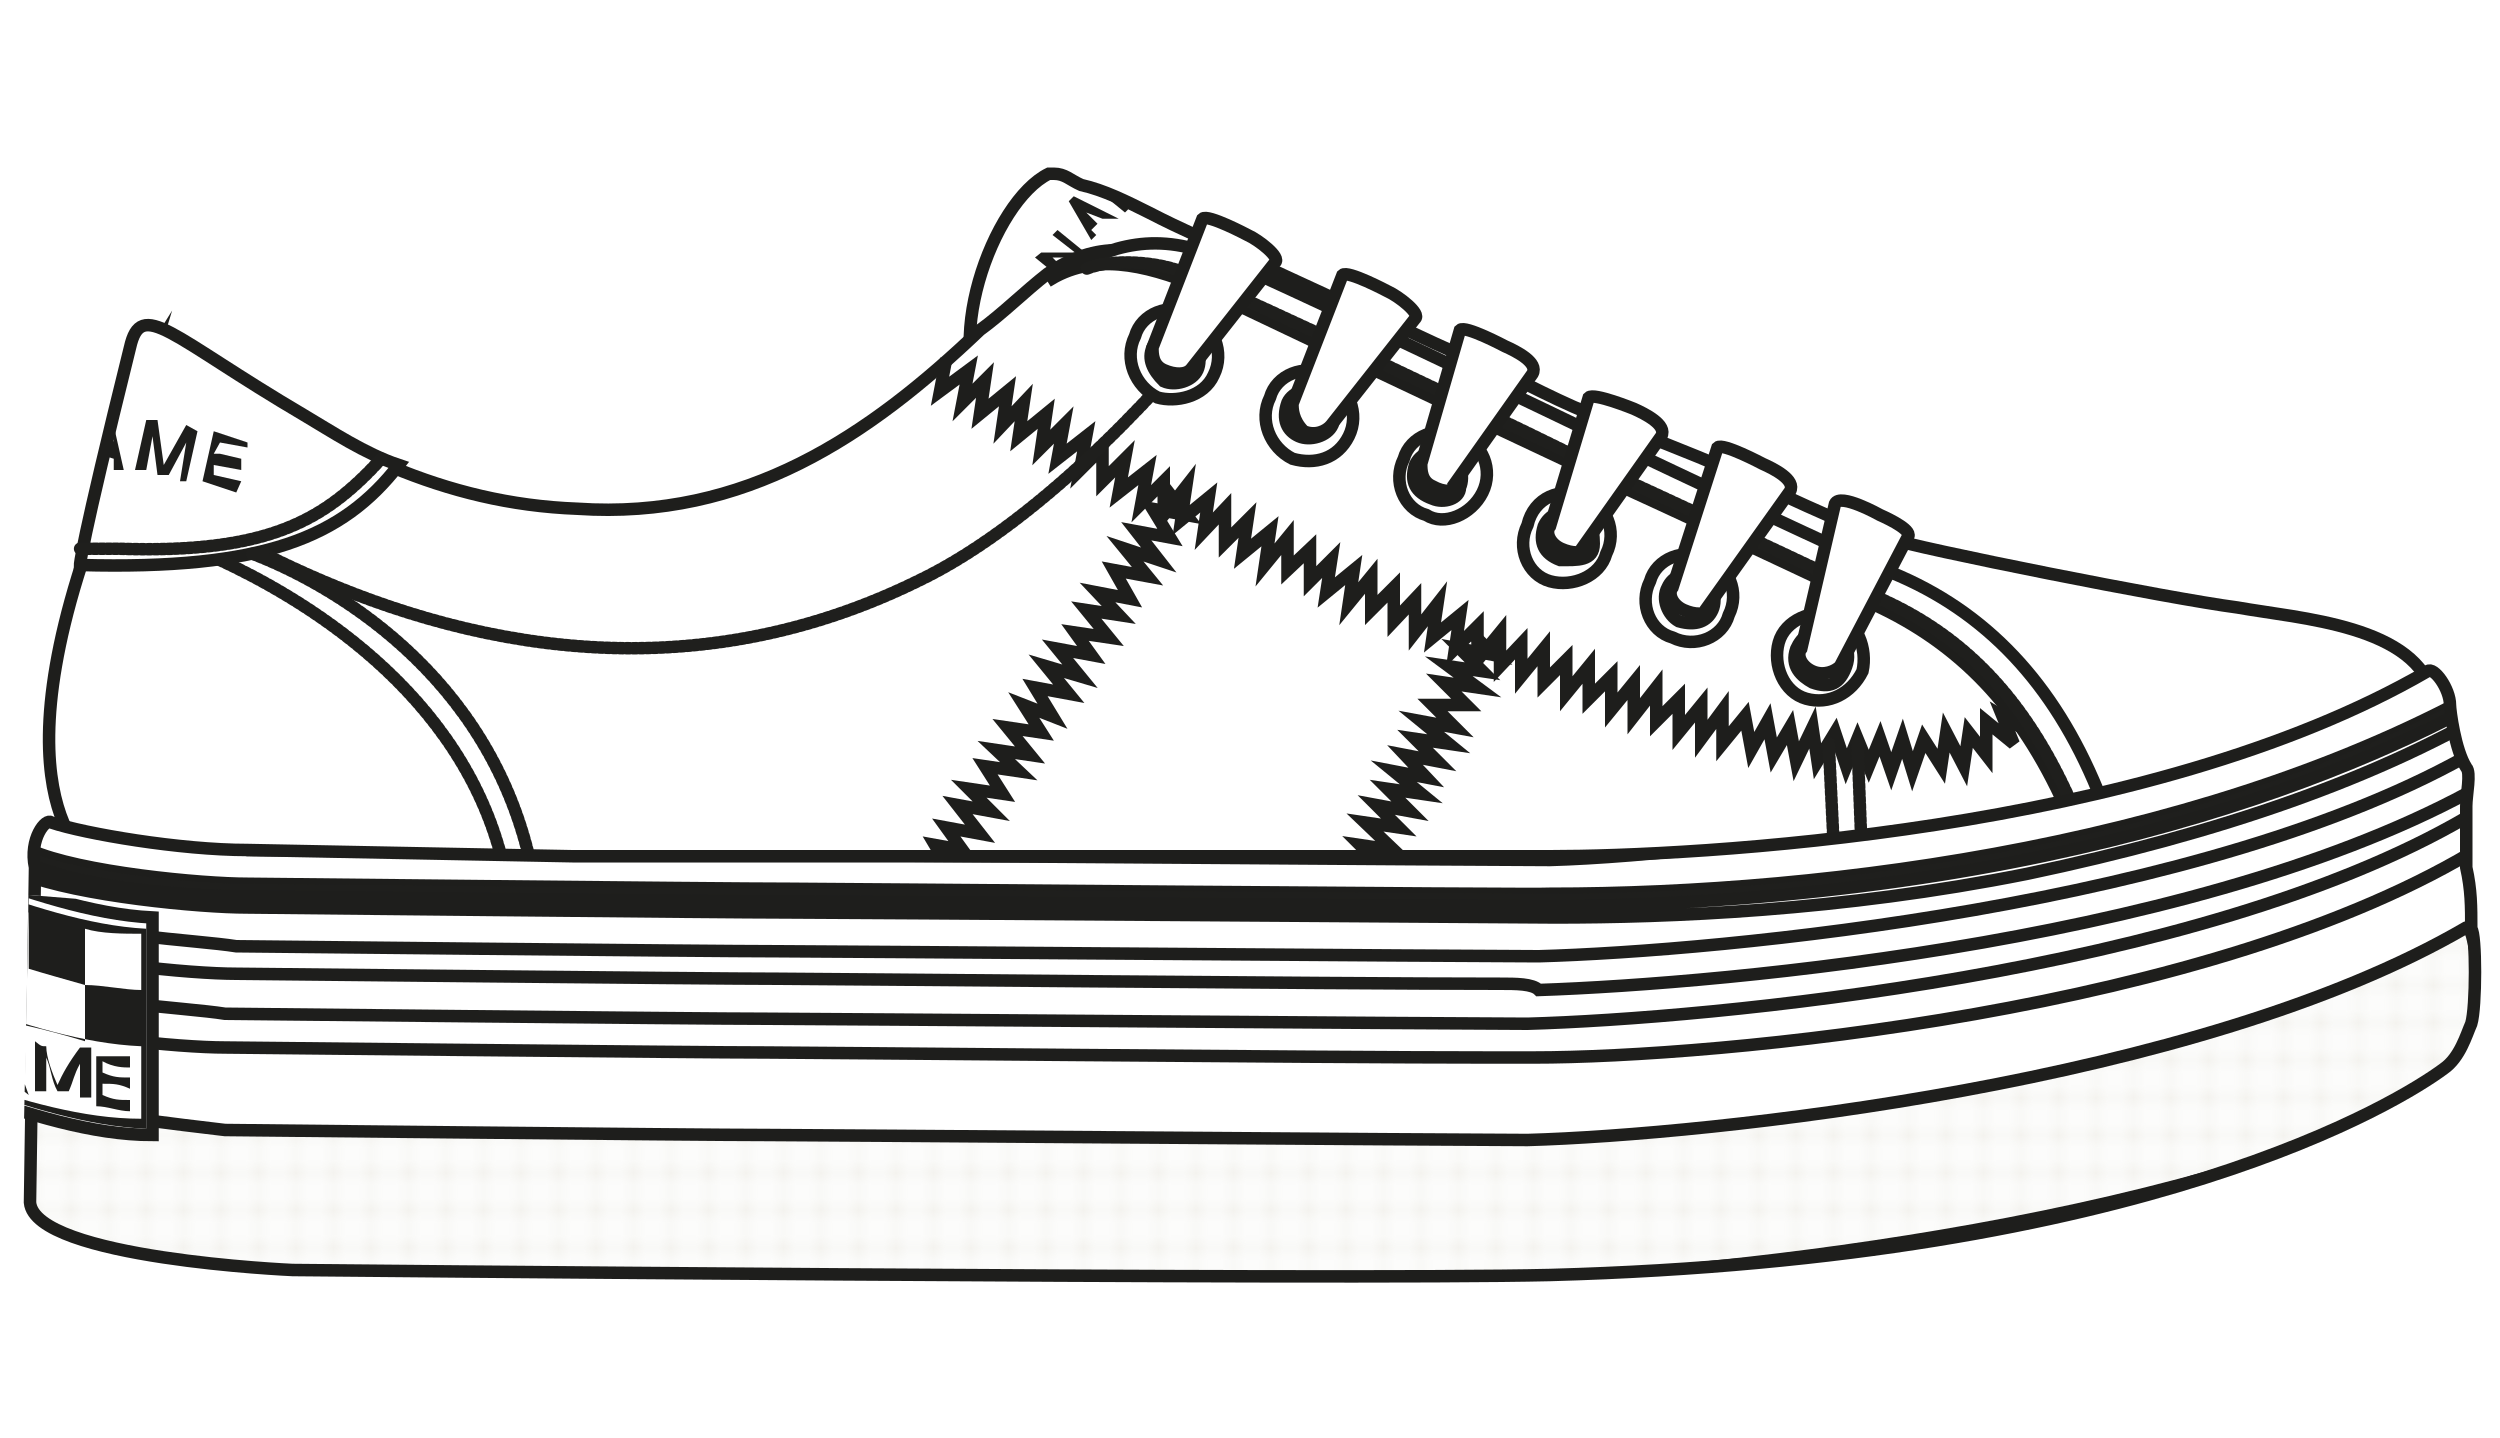 <?xml version="1.0" encoding="utf-8"?>
<!-- Generator: Adobe Illustrator 27.8.0, SVG Export Plug-In . SVG Version: 6.00 Build 0)  -->
<svg version="1.1" id="Calque_1" xmlns="http://www.w3.org/2000/svg" xmlns:xlink="http://www.w3.org/1999/xlink" x="0px" y="0px"
	 viewBox="0 0 200 115" style="enable-background:new 0 0 200 115;" xml:space="preserve">
<style type="text/css">
	.st0{fill:none;}
	.st1{fill:none;stroke:#F4F3EF;stroke-width:2;stroke-dasharray:2,1;}
	.st2{fill:#FFFFFF;stroke:#1E1E1C;stroke-miterlimit:10;}
	.st3{clip-path:url(#SVGID_00000050625144845858235300000011457571938213290662_);}
	.st4{fill:#1E1E1C;}
	.st5{fill:none;stroke:#1E1E1C;}
	.st6{fill:none;stroke:#1E1E1C;stroke-miterlimit:10;}
	.st7{clip-path:url(#SVGID_00000010997073680415753650000014226406010604918923_);}
	.st8{fill:none;stroke:#1F1F1D;stroke-linecap:round;stroke-linejoin:round;stroke-dasharray:0.27,0.27;}
	.st9{fill:#FFFFFF;}
	.st10{clip-path:url(#SVGID_00000036962707563242072810000006271988823670176388_);}
	.st11{fill:none;stroke:#1F1F1D;stroke-linecap:round;stroke-linejoin:round;stroke-dasharray:0.82,0.27;}
	.st12{fill:url(#SVGID_00000074431444867060644680000017725938393809500314_);stroke:#1E1E1C;}
	.st13{clip-path:url(#SVGID_00000072250529666074558220000011243478069981977742_);}
</style>
<pattern  width="72" height="72" patternUnits="userSpaceOnUse" id="SVGID_0000010107794782301211799" viewBox="71.5 -72 72 72" style="overflow:visible;">
	<g>
		<rect x="71.5" y="-72" class="st0" width="72" height="72"/>
		<g>
			<rect x="71.5" y="-72" class="st0" width="72" height="72"/>
			<g>
				<rect x="71.5" y="-72" class="st0" width="72" height="72"/>
				<g>
					<line class="st1" x1="72" y1="-1.5" x2="144" y2="-1.5"/>
					<line class="st1" x1="72" y1="-4.5" x2="144" y2="-4.5"/>
					<line class="st1" x1="72" y1="-7.5" x2="144" y2="-7.5"/>
					<line class="st1" x1="72" y1="-10.5" x2="144" y2="-10.5"/>
					<line class="st1" x1="72" y1="-13.5" x2="144" y2="-13.5"/>
					<line class="st1" x1="72" y1="-16.5" x2="144" y2="-16.5"/>
					<line class="st1" x1="72" y1="-19.5" x2="144" y2="-19.5"/>
					<line class="st1" x1="72" y1="-22.5" x2="144" y2="-22.5"/>
					<line class="st1" x1="72" y1="-25.5" x2="144" y2="-25.5"/>
					<line class="st1" x1="72" y1="-28.5" x2="144" y2="-28.5"/>
					<line class="st1" x1="72" y1="-31.5" x2="144" y2="-31.5"/>
					<line class="st1" x1="72" y1="-34.5" x2="144" y2="-34.5"/>
					<line class="st1" x1="72" y1="-37.5" x2="144" y2="-37.5"/>
					<line class="st1" x1="72" y1="-40.5" x2="144" y2="-40.5"/>
					<line class="st1" x1="72" y1="-43.5" x2="144" y2="-43.5"/>
					<line class="st1" x1="72" y1="-46.5" x2="144" y2="-46.5"/>
					<line class="st1" x1="72" y1="-49.5" x2="144" y2="-49.5"/>
					<line class="st1" x1="72" y1="-52.5" x2="144" y2="-52.5"/>
					<line class="st1" x1="72" y1="-55.5" x2="144" y2="-55.5"/>
					<line class="st1" x1="72" y1="-58.5" x2="144" y2="-58.5"/>
					<line class="st1" x1="72" y1="-61.5" x2="144" y2="-61.5"/>
					<line class="st1" x1="72" y1="-64.5" x2="144" y2="-64.5"/>
					<line class="st1" x1="72" y1="-67.5" x2="144" y2="-67.5"/>
					<line class="st1" x1="72" y1="-70.5" x2="144" y2="-70.5"/>
				</g>
				<g>
					<line class="st1" x1="0" y1="-1.5" x2="72" y2="-1.5"/>
					<line class="st1" x1="0" y1="-4.5" x2="72" y2="-4.5"/>
					<line class="st1" x1="0" y1="-7.5" x2="72" y2="-7.5"/>
					<line class="st1" x1="0" y1="-10.5" x2="72" y2="-10.5"/>
					<line class="st1" x1="0" y1="-13.5" x2="72" y2="-13.5"/>
					<line class="st1" x1="0" y1="-16.5" x2="72" y2="-16.5"/>
					<line class="st1" x1="0" y1="-19.5" x2="72" y2="-19.5"/>
					<line class="st1" x1="0" y1="-22.5" x2="72" y2="-22.5"/>
					<line class="st1" x1="0" y1="-25.5" x2="72" y2="-25.5"/>
					<line class="st1" x1="0" y1="-28.5" x2="72" y2="-28.5"/>
					<line class="st1" x1="0" y1="-31.5" x2="72" y2="-31.5"/>
					<line class="st1" x1="0" y1="-34.5" x2="72" y2="-34.5"/>
					<line class="st1" x1="0" y1="-37.5" x2="72" y2="-37.5"/>
					<line class="st1" x1="0" y1="-40.5" x2="72" y2="-40.5"/>
					<line class="st1" x1="0" y1="-43.5" x2="72" y2="-43.5"/>
					<line class="st1" x1="0" y1="-46.5" x2="72" y2="-46.5"/>
					<line class="st1" x1="0" y1="-49.5" x2="72" y2="-49.5"/>
					<line class="st1" x1="0" y1="-52.5" x2="72" y2="-52.5"/>
					<line class="st1" x1="0" y1="-55.5" x2="72" y2="-55.5"/>
					<line class="st1" x1="0" y1="-58.5" x2="72" y2="-58.5"/>
					<line class="st1" x1="0" y1="-61.5" x2="72" y2="-61.5"/>
					<line class="st1" x1="0" y1="-64.5" x2="72" y2="-64.5"/>
					<line class="st1" x1="0" y1="-67.5" x2="72" y2="-67.5"/>
					<line class="st1" x1="0" y1="-70.5" x2="72" y2="-70.5"/>
				</g>
			</g>
		</g>
	</g>
</pattern>
<g>
	<rect x="1.9" y="-40.2" class="st0" width="195.4" height="195.4"/>
	<path class="st2" d="M150.8,43c-3.1-0.9-9.4-4-12.5-5.4s-6.7-2.7-9.8-4c-3.6-1.3-6.7-3.1-9.8-4.5c-3.6-1.3-6.7-3.1-10.3-4.5
		c-3.1-1.3-5.8-2.7-8.9-4c-2.7-1.3-4.9-2.2-7.6-3.6c-1.8-0.9-3.6-1.8-5.4-2.2c-0.9-0.4-1.3-0.9-2.2-0.9c0,0,0,0-0.4,0
		c-4.5,2.2-8.9,14.3-4.5,19.2C50.2,55.9,12.6,30,12.6,30c-2.2,6.7-5.8,37.6-2.2,40.2c0,0.4,81.4,2.2,81.4,2.2
		c-0.9-0.9,43.8,2.7,51.4-1.8l22.8-4.5l22.4-4.5l4.5-1.3c0.4-0.9,1.3-1.3,1.8-2.7c0-0.9,0-0.4,0-1.8c-1.3-5.8-10.7-6.3-15.7-7.2
		C173.6,47.9,153.5,43.9,150.8,43L150.8,43z M25.6,70.7L25.6,70.7L25.6,70.7L25.6,70.7L25.6,70.7z"/>
	<g>
		<g>
			<defs>
				<path id="SVGID_1_" d="M75.2,25.5l8-0.4l5.8-5.4l1.3-3.1c0,0-8-4-8-3.6c0,0.4-3.6,2.7-3.6,2.7L75.2,25.5L75.2,25.5z"/>
			</defs>
			<clipPath id="SVGID_00000013887266785213628560000014509319230834713273_">
				<use xlink:href="#SVGID_1_"  style="overflow:visible;"/>
			</clipPath>
			<g style="clip-path:url(#SVGID_00000013887266785213628560000014509319230834713273_);">
				<g>
					<path class="st4" d="M84.2,26c-0.4,0.9-1.8,1.3-2.7,0.9s-1.3-1.8-0.9-2.7c0.4-0.9,1.8-1.3,2.7-0.9C84.2,24.2,84.6,25.1,84.2,26
						L84.2,26z M82.4,23.7L82.4,23.7L82.4,23.7l0.4,2.2l0,0l0,0l0,0l0,0l0.4-0.4c0.4-0.4,0-1.3-0.4-1.8
						C82.8,23.7,82.8,23.7,82.4,23.7L82.4,23.7L82.4,23.7L82.4,23.7L82.4,23.7z M81.5,24.6c-0.4,0.4,0,1.3,0.4,1.8h0.4l0,0l0,0l0,0
						l0,0l-0.4-2.2l0,0l0,0l0,0l0,0C81.5,24.2,81.5,24.2,81.5,24.6L81.5,24.6L81.5,24.6z"/>
					<g>
						<polygon class="st4" points="81.5,27.8 81.1,28.2 78.4,27.8 78.4,27.8 78.4,28.2 80.2,29.6 79.7,30 77,27.8 77.5,27.3 
							80.2,27.3 80.6,27.3 80.2,27.3 78.4,26 78.8,25.5 						"/>
						<polygon class="st4" points="87.3,20.6 86.9,20.6 84.2,20.6 84.2,20.6 84.2,20.6 86,22.4 85.5,22.8 82.8,20.6 83.3,20.2 
							86,20.2 86,20.2 86,20.2 84.2,18.8 84.6,18.4 						"/>
						<path class="st4" d="M89.5,17.5L89.5,17.5h-1.3l0,0l0,0l-0.9,0.9l0,0l0,0l0.4,0.4l-0.4,0.4l-1.8-3.1l0.4-0.4L89.5,17.5
							L89.5,17.5L89.5,17.5z M86.9,17L86.9,17l0.9,0.9l0,0l0,0l0.4-0.4l0,0l0,0L86.9,17L86.9,17L86.9,17z"/>
						<polygon class="st4" points="92.2,14.3 91.8,14.8 90,13 91.3,15.2 90.9,15.7 88.2,14.8 90.4,16.6 90,17 87.3,14.8 87.8,14.3 
							90.4,14.8 89.1,12.6 89.5,12.1 						"/>
						<polygon class="st4" points="94.5,11.7 92.7,13.5 90,11.2 91.8,9.4 92.2,9.9 90.9,11.2 90.9,11.2 90.9,11.2 91.3,11.7 
							91.8,11.7 91.8,11.7 92.7,10.3 93.1,10.8 92.2,12.1 91.8,12.1 92.2,12.1 92.7,12.6 92.7,12.6 92.7,12.6 94,11.2 						"/>
					</g>
				</g>
			</g>
		</g>
	</g>
	<path class="st2" d="M18,30c8.9,5.8,17.4,10.3,28.2,10.7c13.4,0.9,23.3-5.8,32.2-14.3c1.8-1.3,3.6-3.1,5.4-4.5
		c4-2.7,7.2-2.2,11.6-0.4c2.2,0.9,52.3,24.6,54.6,25.5c7.6,3.1,12.5,8.9,16.1,16.5c0.4,0.9,4,5.4,3.6,5.4l-10.3,4.9L47.5,71.6H12.2
		l-4.9-2.7c0,0-8.9-5.4,2.2-31.7l2.7-8.9C11.7,29.1,14.9,28.2,18,30L18,30z"/>
	<polyline class="st5" points="75.7,28.7 75.2,31.3 77.5,29.6 77,32.2 78.8,30.4 78.4,33.1 80.6,31.3 80.2,34 81.9,32.2 81.5,34.9 
		83.7,33.1 83.3,35.8 85.1,34 84.6,36.7 86.9,34.9 86.4,37.6 88.2,35.8 88.2,38.5 90,36.7 89.5,39.4 91.8,37.6 91.3,40.3 93.1,38.5 
		93.1,41.2 94.9,38.9 94.5,41.6 96.7,39.8 96.3,42.5 98,40.7 98,43.4 99.8,41.6 99.4,44.3 101.6,42.5 101.2,45.2 103,43 103,45.6 
		104.8,43.9 104.8,46.5 106.5,44.8 106.1,47.4 108.3,45.6 107.9,48.3 109.7,46.1 109.7,48.8 111.5,47 111.5,49.7 113.2,47.9 
		113.2,50.6 115,48.3 114.6,51 116.8,49.2 116.4,51.9 118.2,50.1 118.2,52.8 120,50.6 120,53.3 121.7,51.5 121.7,54.1 123.5,51.9 
		123.5,54.6 125.3,52.8 125.3,55.5 127.1,53.3 127.1,55.9 128.9,54.1 128.9,56.8 130.7,54.6 130.7,57.3 132.5,55 132.5,57.7 
		134.3,55.9 134.3,58.6 136.1,56.4 136.1,59.1 137.8,56.8 137.8,59.5 139.6,57.3 140.1,60 141.4,57.7 141.9,60.4 143.2,58.2 
		143.7,60.9 145,58.2 145.4,60.9 146.8,58.6 147.7,61.3 148.6,59.1 149.5,61.3 150.4,59.1 151.3,61.7 152.2,59.1 153,61.7 
		153.9,59.1 155.3,61.3 155.7,58.6 157.1,61.3 157.5,58.6 158.9,60.4 158.9,57.7 161.1,59.5 160.2,57.3 162.4,58.6 	"/>
	<polyline class="st6" points="71.7,72.5 74.3,72.9 72.6,70.7 75.2,71.1 73.4,69.4 76.1,69.8 74.8,67.6 77,68 75.7,66.2 78.4,66.7 
		76.6,64.4 79.3,64.9 77.5,63.1 80.2,63.5 78.8,61.3 81.5,61.7 79.7,60 82.4,60.4 80.6,58.2 83.3,58.6 81.9,56.4 84.2,57.3 82.8,55 
		85.5,55.5 83.7,53.3 86.4,54.1 84.6,51.9 87.3,52.4 86,50.6 88.7,51 86.9,48.8 89.5,49.2 87.8,47.4 90.4,47.9 89.1,45.6 91.8,46.1 
		90,43.9 92.7,44.8 90.9,42.5 93.6,43 92.2,40.7 94.9,41.2 93.1,38.9 	"/>
	<polyline class="st6" points="102.1,80.1 104.8,80.5 102.5,78.3 105.2,79.2 103.4,77 106.1,77.4 104.3,75.6 107,76.1 105.2,74.3 
		107.4,74.7 105.6,72.9 108.3,73.4 106.5,71.6 109.2,72 107,70.2 109.7,70.7 107.9,68.9 110.6,69.4 108.8,67.6 111.5,68 109.2,65.8 
		111.9,66.2 110.1,64.4 112.8,64.9 111,63.1 113.7,63.5 111.5,61.7 114.1,62.2 112.4,60.4 115,60.9 113.2,59.1 115.9,59.5 
		113.7,57.7 116.4,58.2 114.6,56.4 117.3,56.4 115.5,54.6 118.2,55 115.9,53.3 118.6,53.7 116.8,51.9 119.5,52.4 117.7,50.6 	"/>
	<path class="st2" d="M170,70.7l-1.3-2.2c-0.9,0.4-0.9,1.3-0.4,1.3c0-0.4-1.3-2.2-1.8-3.1c-0.9-1.3-1.3-1.8-1.3-2.2
		c-3.6-8-8.5-13-15.2-16.1c-0.9-0.4-10.3-4.9-21-9.8c-13.4-6.3-32.2-15.2-33.1-15.7c-4.5-1.8-8.5-2.7-12.1-0.4l0,0
		c4.5-2.7,8-4,13-2.2c1.3,0.4,14.8,6.7,33.5,15.7c10.3,4.9,20.1,9.4,21,9.8c7.6,3.1,13,8.9,16.5,17.4c0,0,0.9,1.3,1.3,1.8
		c2.2,3.1,2.7,3.6,2.2,4.5v0.4L170,70.7L170,70.7z"/>
	<path class="st2" d="M31.9,37.2c-2.7-0.9-5.4-2.7-7.6-4c-10.7-6.3-13-9.4-13.9-5.4c-4,16.1-4,17.4-4,17.4
		C21.1,45.6,27.4,43,31.9,37.2z"/>
	<g>
		<g>
			<defs>
				<path id="SVGID_00000170976446791162054400000012321698352279847606_" d="M9.5,30.9l-2.2,7.6l7.6,2.7l6.7-1.3l2.7-2.7
					c0,0-0.9-3.1-1.3-3.1c-0.4,0-8.9-4-8.9-4L9.5,30.9L9.5,30.9z"/>
			</defs>
			<clipPath id="SVGID_00000037654275540526467770000006710512556541487276_">
				<use xlink:href="#SVGID_00000170976446791162054400000012321698352279847606_"  style="overflow:visible;"/>
			</clipPath>
			<g style="clip-path:url(#SVGID_00000037654275540526467770000006710512556541487276_);">
				<g>
					<path class="st4" d="M-2.6,35.4c-1.3-0.4-2.2-1.3-1.8-2.7c0.4-1.3,1.3-2.2,2.7-1.8c1.3,0,2.2,1.3,2.2,2.7
						C0.1,34.5-1.2,35.4-2.6,35.4L-2.6,35.4z M-0.3,32.2L-0.3,32.2L-0.3,32.2L-2.6,34l0,0l0,0l0,0l0,0l0.4,0.4
						c0.9,0,1.8-0.4,1.8-1.3C-0.3,33.1-0.3,32.7-0.3,32.2L-0.3,32.2L-0.3,32.2L-0.3,32.2L-0.3,32.2z M-1.7,31.3
						c-0.9,0-1.8,0.4-1.8,1.3c0,0.4,0,0.4,0,0.9l0,0l0,0l0,0l0,0l2.2-1.3l0,0l0,0l0,0l0,0C-1.2,31.8-1.2,31.3-1.7,31.3L-1.7,31.3
						L-1.7,31.3z"/>
					<g>
						<polygon class="st4" points="-5.3,34.5 -5.7,34 -7.5,30.9 -7.5,30.9 -7.5,31.3 -7.9,34 -8.4,33.6 -7.9,29.6 -7,29.6 
							-5.7,32.7 -5.7,33.1 -5.7,32.7 -5.3,30 -4.4,30.4 						"/>
						<polygon class="st4" points="5.5,36.7 5,36.3 3.7,33.1 3.7,33.1 3.7,33.1 2.8,35.8 2.3,35.8 3.2,31.8 3.7,31.8 5,34.9 5,35.4 
							5.5,34.9 5.9,32.2 6.4,32.2 						"/>
						<path class="st4" d="M9.9,37.6H9.1v-0.9l0,0l0,0l-1.3-0.4l0,0l0,0l-0.4,0.9H6.4l2.2-3.6h0.4L9.9,37.6L9.9,37.6L9.9,37.6z
							 M9.1,34L9.1,34l-0.9,1.3l0,0l0,0h0.9l0,0l0,0L9.1,34L9.1,34L9.1,34L9.1,34z"/>
						<polygon class="st4" points="14.9,38.5 14.4,38.5 14.9,35.4 13.5,38 12.6,38 12.2,34.9 11.7,37.6 10.8,37.6 11.7,33.6 
							12.6,33.6 13.1,37.2 14.9,34 15.8,34.5 						"/>
						<polygon class="st4" points="18.9,39.4 16.2,38.5 17.1,34.5 19.8,35.4 19.8,35.8 17.6,35.4 17.6,35.4 17.6,35.4 17.1,36.3 
							17.1,36.3 17.6,36.3 19.3,36.7 19.3,37.6 17.1,37.2 17.1,37.2 17.1,37.2 17.1,38 17.1,38 17.1,38 19.3,38.5 						"/>
					</g>
				</g>
			</g>
		</g>
	</g>
	<g>
		<path class="st8" d="M21.1,44.3c11.6,5.8,31.3,12.5,52.3,2.2c10.3-4.9,21-17,24.6-21.9"/>
		<path class="st8" d="M166,64.9c-0.4-0.4-0.4-0.4-0.4-0.9c-3.6-8-8.5-13.4-16.1-16.5c-0.9-0.4-10.3-4.9-21-9.8
			C111,29.1,96.3,22.4,94.9,21.9c-1.8-0.9-5.8-1.3-8-0.4"/>
		<path class="st8" d="M20.2,44.3c5.8,2.2,19.2,9.4,22.4,25.5"/>
		<path class="st8" d="M17.6,44.8c5.8,2.7,19.7,10.3,22.8,25"/>
		<path class="st8" d="M30.5,36.7c-4.5,4.9-8.9,7.6-21,7.2l0,0c-0.9,0-2.7,0-3.1,0"/>
		<line class="st8" x1="146.3" y1="59.5" x2="146.8" y2="69.8"/>
		<line class="st8" x1="148.6" y1="59.5" x2="149" y2="69.8"/>
	</g>
	<g>
		<path class="st9" d="M196,56.4c0-1.3-1.3-3.1-1.8-2.7c-22.4,13-59,14.8-70.2,14.8c-9.8,0-20.1,0-30,0c-6.7,0-13.4,0-20.1,0
			c-3.6,0-7.2,0-10.7,0c-5.8,0-11.6,0-17.4,0L19.8,68c-5.4,0-13-1.3-15.7-2.2c-0.4-0.4-1.8,1.3-1.3,3.6c0,0.4-0.4,26.8-0.4,26.8
			c0.4,4.5,21,5.4,21,5.4S107,102.4,124,102c47.8-1.3,68-13.9,71.5-16.5c1.3-0.9,1.8-2.7,2.2-3.6c0.4-1.3,0.4-7.2,0-7.6
			c0-1.8,0-3.1-0.4-4.9c0-1.3,0-2.2,0-3.1s0-0.9,0-1.8c0-0.9,0.4-2.7,0-3.1C196.4,60,196,56.8,196,56.4L196,56.4z"/>
		<g>
			<g>
				<defs>
					<path id="SVGID_00000099653650671622592350000016991364924088057984_" d="M196,56.4c0-1.3-1.3-3.1-1.8-2.7
						c-22.4,13-59,14.8-70.2,14.8c-9.8,0-20.1,0-30,0c-6.7,0-13.4,0-20.1,0c-3.6,0-7.2,0-10.7,0c-5.8,0-11.6,0-17.4,0L19.8,68
						c-5.4,0-13-1.3-15.7-2.2c-0.4-0.4-1.8,1.3-1.3,3.6c0,0.4-0.4,26.8-0.4,26.8c0.4,4.5,21,5.4,21,5.4S107,102.4,124,102
						c47.8-1.3,68-13.9,71.5-16.5c1.3-0.9,1.8-2.7,2.2-3.6c0.4-1.3,0.4-7.2,0-7.6c0-1.8,0-3.1-0.4-4.9c0-1.3,0-2.2,0-3.1
						s0-0.9,0-1.8c0-0.9,0.4-2.7,0-3.1C196.4,60,196,56.8,196,56.4L196,56.4z"/>
				</defs>
				<clipPath id="SVGID_00000134932326133828277350000012534591045614954130_">
					<use xlink:href="#SVGID_00000099653650671622592350000016991364924088057984_"  style="overflow:visible;"/>
				</clipPath>
				<g style="clip-path:url(#SVGID_00000134932326133828277350000012534591045614954130_);">
					<g>
						<path class="st2" d="M63.2,71.1c-5.8,0-42.9-0.4-43.4-0.4c-3.6,0-13.4-0.9-17.4-2.7c-0.9-0.4-0.9-1.3-0.9-1.8
							c0-0.4,1.3-0.9,1.8-0.9c4,1.8,13.4,2.2,16.5,2.7c0.4,0,37.6,0.4,43.4,0.4c2.7,0,55.9,0.4,60.8,0.4
							c14.3-0.4,53.7-5.4,75.1-18.3c0.9-0.4,1.3,0.9,1.8,1.8c0.4,0.9,0,1.3-0.4,1.8c-22.8,13.4-54.1,17.4-76.5,17.4
							C123.5,71.6,65.8,71.1,63.2,71.1L63.2,71.1z"/>
						<path class="st11" d="M200.4,54.6C177.6,68,146.3,72,124,72c-0.4,0-58.6-0.4-61.3-0.4c-5.8,0-42.9-0.4-43.4-0.4
							c-3.6,0-13.4-0.9-17.4-2.7"/>
						<path class="st2" d="M124.4,73.4c-0.9,0-58.1-0.4-61.3-0.4c-5.4,0-42.9-0.4-43.4-0.4c-3.6,0-13.4-0.9-17.9-2.7l0.4-0.9
							c4.5,2.2,13.9,2.7,17.4,2.7c0.4,0,37.6,0.4,43.4,0.4c2.7,0,60.4,0.4,61.3,0.4l0,0c41.1-0.4,65.3-11.2,76-17.4l0.4,0.9
							c-10.3,6.3-23.3,10.7-38.5,13.9C147.2,72.9,133.4,73.4,124.4,73.4L124.4,73.4L124.4,73.4z"/>
						<path class="st2" d="M120,78.7c-13.4,0-55-0.4-57.7-0.4c-5.8,0-42.9-0.4-43.4-0.4c-3.6,0-13.4-0.9-17.4-2.7
							c-0.9,0-0.9-0.9-0.9-1.3c0.4-0.9,1.3-0.9,1.8-0.9c4,1.8,13.4,2.2,16.5,2.7c0.4,0,37.6,0.4,43.4,0.4c2.7,0,55.9,0.4,60.8,0.4
							c14.3-0.4,53.7-4,75.1-16.5c0.9-0.4,1.3,0,1.8,0.4c0.4,0.9,0,1.3-0.4,1.8c-21.9,13-61.7,16.5-76.5,17
							C122.6,78.7,121.3,78.7,120,78.7L120,78.7z"/>
						<path class="st2" d="M119.1,84.6c-13.4,0-55-0.4-57.7-0.4c-5.8,0-42.9-0.4-43.4-0.4c-3.6,0-13.4-0.9-17.4-2.7
							c-0.9-0.4-0.9-1.3-0.9-1.8c0-0.4,1.3-0.9,1.8-0.9c4,1.8,13.4,2.2,16.5,2.7c0.4,0,37.6,0.4,43.4,0.4c2.7,0,55.9,0.4,60.8,0.4
							c14.3-0.4,53.7-4,75.1-16.5c0.9-0.4,1.3,0,1.8,0.4c0.4,0.9,0,1.3-0.4,1.8c-21.5,13.4-61.7,17-76,17
							C121.7,84.6,120.4,84.6,119.1,84.6L119.1,84.6z"/>
						
							<pattern  id="SVGID_00000176722883960308890560000013488570283089662117_" xlink:href="#SVGID_0000010107794782301211799" patternTransform="matrix(1 0 0 1 -3217.83 18152.289)">
						</pattern>
						<path style="fill:url(#SVGID_00000176722883960308890560000013488570283089662117_);stroke:#1E1E1C;" d="M119.1,102.4
							c-13.4,0-55-0.4-57.7-0.4c-5.8,0-42.9-0.4-43.4-0.4c-3.6,0-13.4-0.9-17.4-2.7c-0.9-0.4-0.9-1.3-0.9-1.8
							c0-0.4,1.3-10.3,1.8-9.8c4,1.8,13.4,2.7,16.5,3.1c0.4,0,37.6,0.4,43.4,0.4c2.7,0,55.9,0.4,60.8,0.4c14.3-0.4,53.7-4.5,75.1-17
							c0.9-0.4,1.3,8.5,1.8,9.4c0.4,0.9,0,1.3-0.4,1.8c-21.5,12.5-61.7,16.5-76,17C121.7,102.4,120.4,102.4,119.1,102.4L119.1,102.4
							z"/>
					</g>
				</g>
			</g>
		</g>
		<path class="st5" d="M196,56.4c0-1.3-1.3-3.1-1.8-2.7c-22.4,13-59,14.8-70.2,14.8c-9.8,0-20.1,0-30,0c-6.7,0-13.4,0-20.1,0
			c-3.6,0-7.2,0-10.7,0c-5.8,0-11.6,0-17.4,0L19.8,68c-5.4,0-13-1.3-15.7-2.2c-0.4-0.4-1.8,1.3-1.3,3.6c0,0.4-0.4,26.8-0.4,26.8
			c0.4,4.5,21,5.4,21,5.4S107,102.4,124,102c47.8-1.3,68-13.9,71.5-16.5c1.3-0.9,1.8-2.7,2.2-3.6c0.4-1.3,0.4-7.2,0-7.6
			c0-1.8,0-3.1-0.4-4.9c0-1.3,0-2.2,0-3.1s0-0.9,0-1.8c0-0.9,0.4-2.7,0-3.1C196.4,60,196,56.8,196,56.4L196,56.4z"/>
	</g>
	<g>
		<g>
			<defs>
				<polygon id="SVGID_00000027599375381524698690000015821046857416306087_" points="2.3,71.6 13.5,72.5 13.5,92.6 1.9,90.8 				
					"/>
			</defs>
			<clipPath id="SVGID_00000074437397354007813220000012749986424922264993_">
				<use xlink:href="#SVGID_00000027599375381524698690000015821046857416306087_"  style="overflow:visible;"/>
			</clipPath>
			<g style="clip-path:url(#SVGID_00000074437397354007813220000012749986424922264993_);">
				<g>
					<path class="st2" d="M12.2,90.8c-9.8,0-20.1-6.7-30-6.7V66.2c9.8,0,20.1,6.7,30,7.2V90.8z"/>
					<g>
						<path class="st4" d="M-16.9,67.1v16.5c9.4,0.4,19.2,6.3,28.6,6.7V74.3C2.3,73.8-7.5,67.6-16.9,67.1z M11.3,79.2
							c-1.3,0-3.1-0.4-4.5-0.4v4.5c-1.3-0.4-3.1-0.9-4.9-1.3v-4.5c-1.3-0.4-3.1-0.9-4.5-1.3v4.5c-1.3-0.4-3.1-0.9-4.9-1.3v-4.5
							c-1.3-0.4-3.1-0.9-4.5-1.3v4.5c-1.3-0.4-3.1-0.4-4.5-0.4v-4.5c1.3,0,3.1,0.4,4.5,0.4v-4.5c1.3,0.4,3.1,0.9,4.9,1.3
							c0,1.3,0,3.1,0,4.5c1.3,0.4,3.1,0.9,4.5,1.3v-4.5c1.3,0.4,3.1,0.9,4.9,1.3v4.5c1.3,0.4,3.1,0.9,4.5,1.3c0-1.3,0-3.1,0-4.5
							c1.3,0.4,3.1,0.4,4.5,0.4V79.2z M-16.9,83.2V77c9.4,0.4,18.8,6.3,28.2,6.7v5.8C1.9,89.5-7.5,83.7-16.9,83.2z"/>
						<g>
							<path class="st4" d="M-9.7,79.2c-1.3-0.4-2.2,0.4-2.2,1.8s0.9,2.2,2.2,2.7c1.3,0.4,2.2-0.4,2.2-1.8
								C-7.5,81-8.4,79.6-9.7,79.2z M-11.1,81.9c0,0,0-0.4,0-0.9c0-0.9,0.4-1.3,1.3-1.3c0.4,0,0.4,0,0.9,0.4l0,0
								C-9.7,81-10.2,81.4-11.1,81.9L-11.1,81.9L-11.1,81.9z M-8.4,81.9c0,0.9-0.4,1.3-1.3,0.9c0,0-0.4,0-0.4-0.4l0,0
								c0.4-0.4,1.3-0.9,1.8-1.3l0,0C-8.4,81.4-8.4,81.4-8.4,81.9L-8.4,81.9z"/>
							<path class="st4" d="M-13.3,81.4c-0.4-0.9-1.3-1.8-1.8-2.7l0,0c-0.4,0-0.4,0-0.9,0v4c0.4,0,0.4,0,0.9,0v-2.7
								c0.4,0.9,1.3,1.8,1.8,2.7c0.4,0,0.4,0,0.9,0v-4c0,0-0.4,0-0.9,0V81.4L-13.3,81.4z"/>
							<path class="st4" d="M-3,84.1c-0.4-0.9-1.3-2.2-1.8-3.1c-0.4,0-0.4,0-0.9,0v3.6c0,0,0.4,0,0.9,0.4v-2.7
								c0.4,0.9,1.3,2.2,1.8,3.1c0.4,0,0.4,0,0.9,0.4v-4c-0.4,0-0.4,0-0.9-0.4C-3,82.3-3,83.2-3,84.1L-3,84.1z"/>
							<path class="st4" d="M0.6,82.8c0,0-0.4,0-0.9,0c-0.4,1.3-0.9,2.2-1.3,3.6c0.4,0,0.4,0,0.9,0.4c0-0.4,0-0.4,0.4-0.9
								c0.4,0,0.9,0.4,1.3,0.4c0,0.4,0,0.4,0.4,0.9c0.4,0,0.4,0,0.9,0.4C1.5,85.4,1,84.1,0.6,82.8L0.6,82.8L0.6,82.8z M0.6,85
								c-0.4,0-0.4,0-0.9-0.4c0-0.4,0.4-0.9,0.4-0.9C0.6,84.1,0.6,84.6,0.6,85z"/>
							<path class="st4" d="M4.6,86.8c-0.4-0.9-0.9-2.2-0.9-3.1c-0.4,0-0.4,0-0.9-0.4v4c0,0,0.4,0,0.9,0c0-0.9,0-1.8,0-2.7
								c0.4,0.9,0.4,1.8,0.9,2.7c0.4,0,0.4,0,0.9,0c0.4-0.9,0.4-1.3,0.9-2.2v2.7c0,0,0.4,0,0.9,0c0-1.3,0-2.7,0-4
								c-0.4,0-0.4,0-0.9,0C5.5,85,5,85.9,4.6,86.8L4.6,86.8z"/>
							<path class="st4" d="M10.4,85.4v-0.9c-0.9,0-1.8,0-2.7,0v4c0.9,0,1.8,0.4,2.7,0.4v-0.9c-0.9,0-1.3,0-2.2-0.4
								c0-0.4,0-0.4,0-0.9c0.9,0,1.3,0,2.2,0.4v-0.9c-0.9,0-1.3,0-2.2-0.4c0-0.4,0-0.4,0-0.9C9.1,85.4,9.9,85.4,10.4,85.4z"/>
						</g>
					</g>
				</g>
			</g>
		</g>
	</g>
	<g>
		<path class="st2" d="M107.9,34.9c0.9-1.8,0-4-1.8-4.9c-1.8-0.9-4,0-4.5,1.8c-0.9,1.8,0,4,1.8,4.9C105.2,37.2,107,36.7,107.9,34.9z
			 M103,32.2c0.4-0.9,1.8-1.3,2.7-0.9s1.3,1.8,0.9,2.7c-0.4,0.9-1.8,1.3-2.7,0.9S102.5,33.6,103,32.2z"/>
		<path class="st2" d="M104.3,34.5c-0.9-0.9-0.9-1.8-0.9-2.2l4-10.3c0.4-0.4,3.6,1.3,3.6,1.3c0.9,0.4,2.7,1.8,2.2,2.2l-6.7,8.5
			C106.1,34.5,105.2,34.9,104.3,34.5L104.3,34.5L104.3,34.5z"/>
	</g>
	<g>
		<path class="st2" d="M97.1,30c0.9-1.8,0-4-1.8-4.9c-1.8-0.9-4,0-4.5,1.8c-0.9,1.8,0,4,1.8,4.9C94,32.2,96.3,31.8,97.1,30z
			 M92.2,27.8c0.4-0.9,1.8-1.3,2.7-0.9s1.3,1.8,0.9,2.7c-0.4,0.9-1.8,1.3-2.7,0.9C92.2,29.6,91.8,28.7,92.2,27.8z"/>
		<path class="st2" d="M93.1,29.6c-0.9-0.4-0.9-1.3-0.9-1.8l4-10.3c0.4-0.4,3.6,1.3,3.6,1.3c0.9,0.4,2.7,1.8,2.2,2.2l-6.7,8.5
			C94.9,30,94,30,93.1,29.6L93.1,29.6L93.1,29.6z"/>
	</g>
	<g>
		<path class="st2" d="M118.6,39.4c0.9-1.8,0-4-1.8-4.5c-1.8-0.9-4,0-4.5,1.8c-0.9,1.8,0,4,1.8,4.5
			C115.5,42.1,117.7,41.2,118.6,39.4z M113.2,37.2c0.4-0.9,1.3-1.3,2.7-0.9c0.9,0.4,1.3,1.8,0.9,2.7c0,0.9-1.3,1.3-2.2,0.9
			C113.2,39.4,112.8,38.5,113.2,37.2z"/>
		<path class="st2" d="M114.6,38.9c-0.9-0.4-0.9-1.3-0.9-1.8l3.1-10.7c0.4-0.4,3.6,1.3,3.6,1.3c0.9,0.4,2.7,1.3,2.2,2.2l-6.3,8.9
			C116.4,39.4,115.5,39.4,114.6,38.9L114.6,38.9L114.6,38.9z"/>
	</g>
	<g>
		<path class="st2" d="M128.5,44.3c0.9-1.8,0-4-1.8-4.5c-1.8-0.9-4,0-4.5,2.2c-0.9,1.8,0,4,1.8,4.5S128,46.1,128.5,44.3z
			 M123.5,42.1c0.4-0.9,1.3-1.3,2.7-1.3c0.9,0.4,1.3,1.3,1.3,2.7s-1.3,1.3-2.7,1.3C123.5,44.3,123.1,43.4,123.5,42.1L123.5,42.1z"/>
		<path class="st2" d="M124.9,43.9c-0.9-0.4-1.3-1.3-0.9-1.8l3.1-10.3c0.4-0.4,3.6,0.9,3.6,0.9c0.9,0.4,2.7,1.3,2.2,2.2l-6.3,8.9
			C126.7,44.3,125.8,44.3,124.9,43.9L124.9,43.9L124.9,43.9z"/>
	</g>
	<g>
		<path class="st2" d="M138.3,49.2c0.9-1.8,0-4-1.8-4.5c-1.8-0.9-4,0-4.5,1.8c-0.9,1.8,0,4,1.8,4.5C135.6,51.9,137.8,51,138.3,49.2z
			 M133.4,47c0.4-0.9,1.3-1.3,2.7-0.9c0.9,0.4,1.3,1.8,0.9,2.7s-1.3,1.3-2.7,0.9C133.4,49.2,132.9,47.9,133.4,47z"/>
		<path class="st2" d="M134.7,48.8c-0.9-0.4-1.3-1.3-0.9-1.8l3.6-11.2c0.4-0.4,3.6,1.3,3.6,1.3c0.9,0.4,2.7,1.3,2.2,2.2l-6.7,9.4
			C136.5,49.2,135.6,49.2,134.7,48.8L134.7,48.8L134.7,48.8z"/>
	</g>
	<g>
		<path class="st2" d="M149,53.7c0.4-1.8-0.4-4-2.2-4.5s-4,0.4-4.5,2.2s0.4,4,2.2,4.5C146.3,56.4,148.1,55.5,149,53.7z M143.7,51.9
			c0.4-0.9,1.3-1.8,2.7-1.3c0.9,0.4,1.8,1.3,1.3,2.7s-1.3,1.8-2.7,1.3C144.1,54.1,143.2,53.3,143.7,51.9z"/>
		<path class="st2" d="M145,53.7c-0.9-0.4-1.3-1.3-0.9-1.8l2.7-11.6c0.4-0.9,3.6,0.9,3.6,0.9c0.9,0.4,2.7,1.3,2.2,1.8l-5.4,10.3
			C146.8,53.7,145.9,54.1,145,53.7L145,53.7z"/>
	</g>
</g>
</svg>
